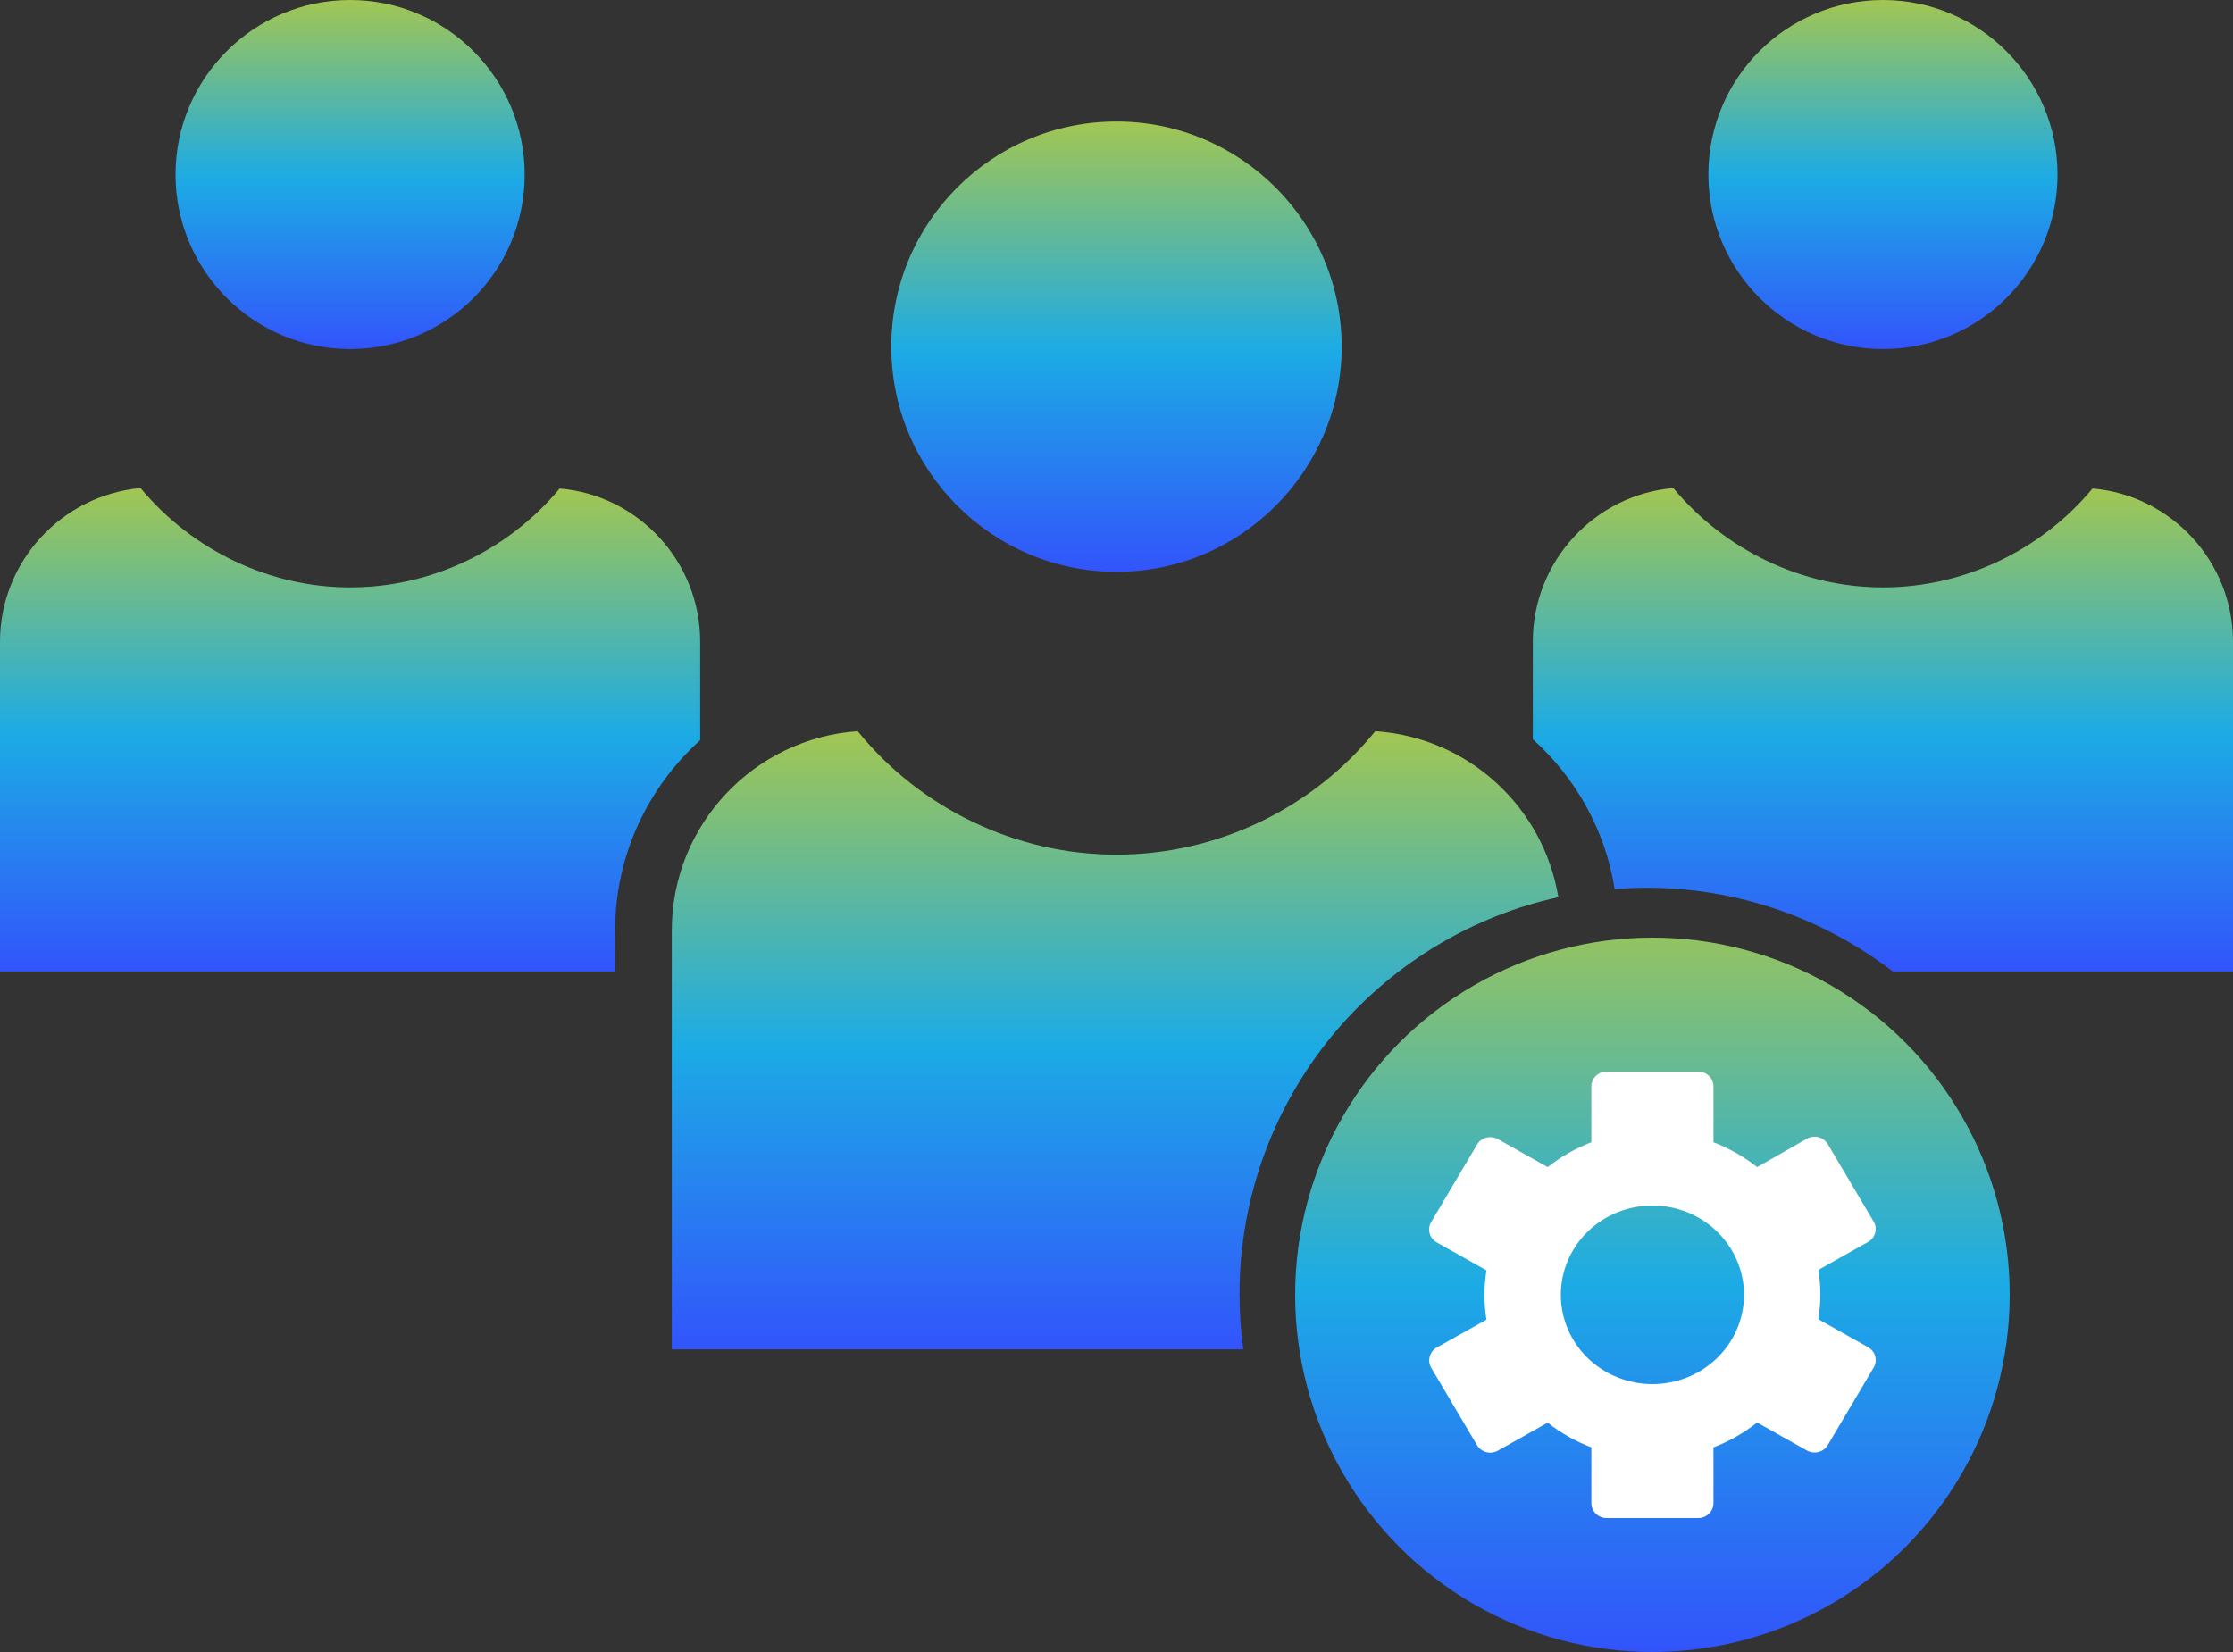 <svg width="50" height="37" viewBox="0 0 50 37" fill="none" xmlns="http://www.w3.org/2000/svg">
<rect x="0" y="0" width="50" height="37" fill="#333333" stroke="none"/>
<path d="M30.042 7.765C30.042 4.989 27.786 2.722 25 2.722C22.214 2.722 19.957 4.979 19.957 7.765C19.957 10.54 22.214 12.807 25 12.807C27.786 12.807 30.042 10.54 30.042 7.765Z" fill="url(#paint0_linear_12_4729)"/>
<path d="M46.071 3.909C46.071 1.758 44.323 0 42.162 0C40.001 0 38.253 1.748 38.253 3.909C38.253 6.059 40.001 7.818 42.162 7.818C44.323 7.818 46.071 6.07 46.071 3.909Z" fill="url(#paint1_linear_12_4729)"/>
<path d="M3.146 10.932C1.388 11.091 0 12.574 0 14.375V21.758H13.772V20.847C13.772 19.152 14.513 17.627 15.678 16.578V14.375C15.678 12.574 14.291 11.091 12.532 10.942C11.377 12.33 9.651 13.156 7.839 13.156C6.028 13.156 4.301 12.319 3.147 10.932L3.146 10.932Z" fill="url(#paint2_linear_12_4729)"/>
<path d="M19.205 16.377C16.886 16.536 15.042 18.474 15.042 20.837V30.222H27.838C27.785 29.82 27.754 29.407 27.754 28.983C27.754 26.79 28.548 24.671 29.978 23.019C31.271 21.536 32.998 20.508 34.894 20.095C34.555 18.061 32.87 16.514 30.794 16.377C29.385 18.114 27.245 19.142 25 19.142C22.754 19.142 20.614 18.114 19.205 16.377L19.205 16.377Z" fill="url(#paint3_linear_12_4729)"/>
<path d="M37.468 10.932C35.709 11.08 34.322 12.574 34.322 14.364V16.557C35.275 17.415 35.943 18.58 36.154 19.915C36.388 19.894 36.631 19.883 36.864 19.883C38.941 19.883 40.847 20.582 42.383 21.758H50V14.375C50 12.574 48.612 11.091 46.854 10.942C45.699 12.33 43.972 13.156 42.161 13.156C40.349 13.156 38.623 12.319 37.468 10.932L37.468 10.932Z" fill="url(#paint4_linear_12_4729)"/>
<path d="M36.865 36.832C41.187 36.832 44.704 33.315 44.704 28.993C44.704 24.671 41.187 21.154 36.865 21.154C36.473 21.154 36.07 21.186 35.678 21.239C33.846 21.514 32.161 22.447 30.933 23.855C29.704 25.285 29.026 27.108 29.026 28.993C29.026 32.944 31.971 36.281 35.88 36.769C36.208 36.811 36.536 36.832 36.865 36.832ZM32.522 29.014C32.522 28.665 32.807 28.379 33.157 28.379H36.229V25.275C36.229 24.925 36.515 24.639 36.865 24.639C37.214 24.639 37.5 24.925 37.5 25.275V28.379H40.572C40.922 28.379 41.208 28.665 41.208 29.014C41.208 29.364 40.922 29.65 40.572 29.65H37.5V32.754C37.5 33.103 37.214 33.389 36.865 33.389C36.515 33.389 36.229 33.103 36.229 32.754V29.65H33.157C32.807 29.65 32.522 29.364 32.522 29.014Z" fill="url(#paint5_linear_12_4729)"/>
<path d="M11.748 3.909C11.748 1.758 10 0 7.839 0C5.678 0 3.93 1.758 3.93 3.909C3.93 6.059 5.678 7.818 7.839 7.818C10 7.818 11.748 6.07 11.748 3.909Z" fill="url(#paint6_linear_12_4729)"/>
<circle cx="37" cy="29" r="8" fill="url(#paint7_linear_12_4729)"/>
<path d="M32.046 30.633L33.072 32.367C33.117 32.444 33.192 32.5 33.28 32.523C33.367 32.547 33.461 32.535 33.54 32.49L34.655 31.863V31.863C34.95 32.096 35.279 32.282 35.633 32.417V33.667C35.633 33.755 35.669 33.84 35.733 33.902C35.797 33.965 35.884 34 35.974 34H38.026C38.116 34 38.203 33.965 38.267 33.902C38.331 33.84 38.367 33.755 38.367 33.667V32.417C38.721 32.281 39.051 32.093 39.345 31.86L40.46 32.487V32.487C40.539 32.531 40.633 32.543 40.72 32.52C40.808 32.497 40.883 32.441 40.928 32.363L41.954 30.63C42 30.553 42.012 30.462 41.988 30.376C41.965 30.29 41.907 30.217 41.828 30.173L40.716 29.547V29.547C40.775 29.181 40.775 28.809 40.716 28.443L41.828 27.817C41.907 27.773 41.965 27.7 41.988 27.614C42.012 27.528 42 27.437 41.954 27.36L40.928 25.627C40.883 25.55 40.808 25.493 40.72 25.47C40.633 25.447 40.539 25.459 40.46 25.503L39.345 26.14C39.05 25.907 38.721 25.719 38.367 25.583V24.333C38.367 24.245 38.331 24.16 38.267 24.098C38.203 24.035 38.116 24 38.026 24H35.974C35.884 24 35.797 24.035 35.733 24.098C35.669 24.16 35.633 24.245 35.633 24.333V25.583C35.279 25.719 34.95 25.907 34.655 26.14L33.54 25.513C33.461 25.469 33.367 25.457 33.28 25.48C33.192 25.503 33.117 25.559 33.072 25.637L32.046 27.37C32 27.447 31.988 27.538 32.012 27.624C32.035 27.71 32.093 27.783 32.172 27.827L33.284 28.453V28.453C33.225 28.819 33.225 29.191 33.284 29.557L32.172 30.18C32.094 30.224 32.037 30.296 32.014 30.381C31.99 30.466 32.002 30.557 32.046 30.633ZM37 27C37.544 27 38.066 27.211 38.45 27.586C38.835 27.961 39.051 28.47 39.051 29C39.051 29.53 38.835 30.039 38.45 30.414C38.066 30.789 37.544 31 37 31C36.456 31 35.934 30.789 35.549 30.414C35.165 30.039 34.949 29.53 34.949 29C34.949 28.47 35.165 27.961 35.549 27.586C35.934 27.211 36.456 27 37 27Z" fill="white"/>
<defs>
<linearGradient id="paint0_linear_12_4729" x1="25" y1="2.722" x2="25" y2="12.807" gradientUnits="userSpaceOnUse">
<stop stop-color="#A2C652"/>
<stop offset="0.51" stop-color="#1CABE5"/>
<stop offset="1" stop-color="#3254FB"/>
</linearGradient>
<linearGradient id="paint1_linear_12_4729" x1="42.162" y1="0" x2="42.162" y2="7.818" gradientUnits="userSpaceOnUse">
<stop stop-color="#A2C652"/>
<stop offset="0.51" stop-color="#1CABE5"/>
<stop offset="1" stop-color="#3254FB"/>
</linearGradient>
<linearGradient id="paint2_linear_12_4729" x1="7.839" y1="10.932" x2="7.839" y2="21.758" gradientUnits="userSpaceOnUse">
<stop stop-color="#A2C652"/>
<stop offset="0.51" stop-color="#1CABE5"/>
<stop offset="1" stop-color="#3254FB"/>
</linearGradient>
<linearGradient id="paint3_linear_12_4729" x1="24.968" y1="16.377" x2="24.968" y2="30.222" gradientUnits="userSpaceOnUse">
<stop stop-color="#A2C652"/>
<stop offset="0.51" stop-color="#1CABE5"/>
<stop offset="1" stop-color="#3254FB"/>
</linearGradient>
<linearGradient id="paint4_linear_12_4729" x1="42.161" y1="10.932" x2="42.161" y2="21.758" gradientUnits="userSpaceOnUse">
<stop stop-color="#A2C652"/>
<stop offset="0.51" stop-color="#1CABE5"/>
<stop offset="1" stop-color="#3254FB"/>
</linearGradient>
<linearGradient id="paint5_linear_12_4729" x1="36.865" y1="21.154" x2="36.865" y2="36.832" gradientUnits="userSpaceOnUse">
<stop stop-color="#A2C652"/>
<stop offset="0.51" stop-color="#1CABE5"/>
<stop offset="1" stop-color="#3254FB"/>
</linearGradient>
<linearGradient id="paint6_linear_12_4729" x1="7.839" y1="0" x2="7.839" y2="7.818" gradientUnits="userSpaceOnUse">
<stop stop-color="#A2C652"/>
<stop offset="0.51" stop-color="#1CABE5"/>
<stop offset="1" stop-color="#3254FB"/>
</linearGradient>
<linearGradient id="paint7_linear_12_4729" x1="37" y1="21" x2="37" y2="37" gradientUnits="userSpaceOnUse">
<stop stop-color="#93C362"/>
<stop offset="0.484" stop-color="#1CABE5"/>
<stop offset="1" stop-color="#3254FB"/>
</linearGradient>
</defs>
</svg>
